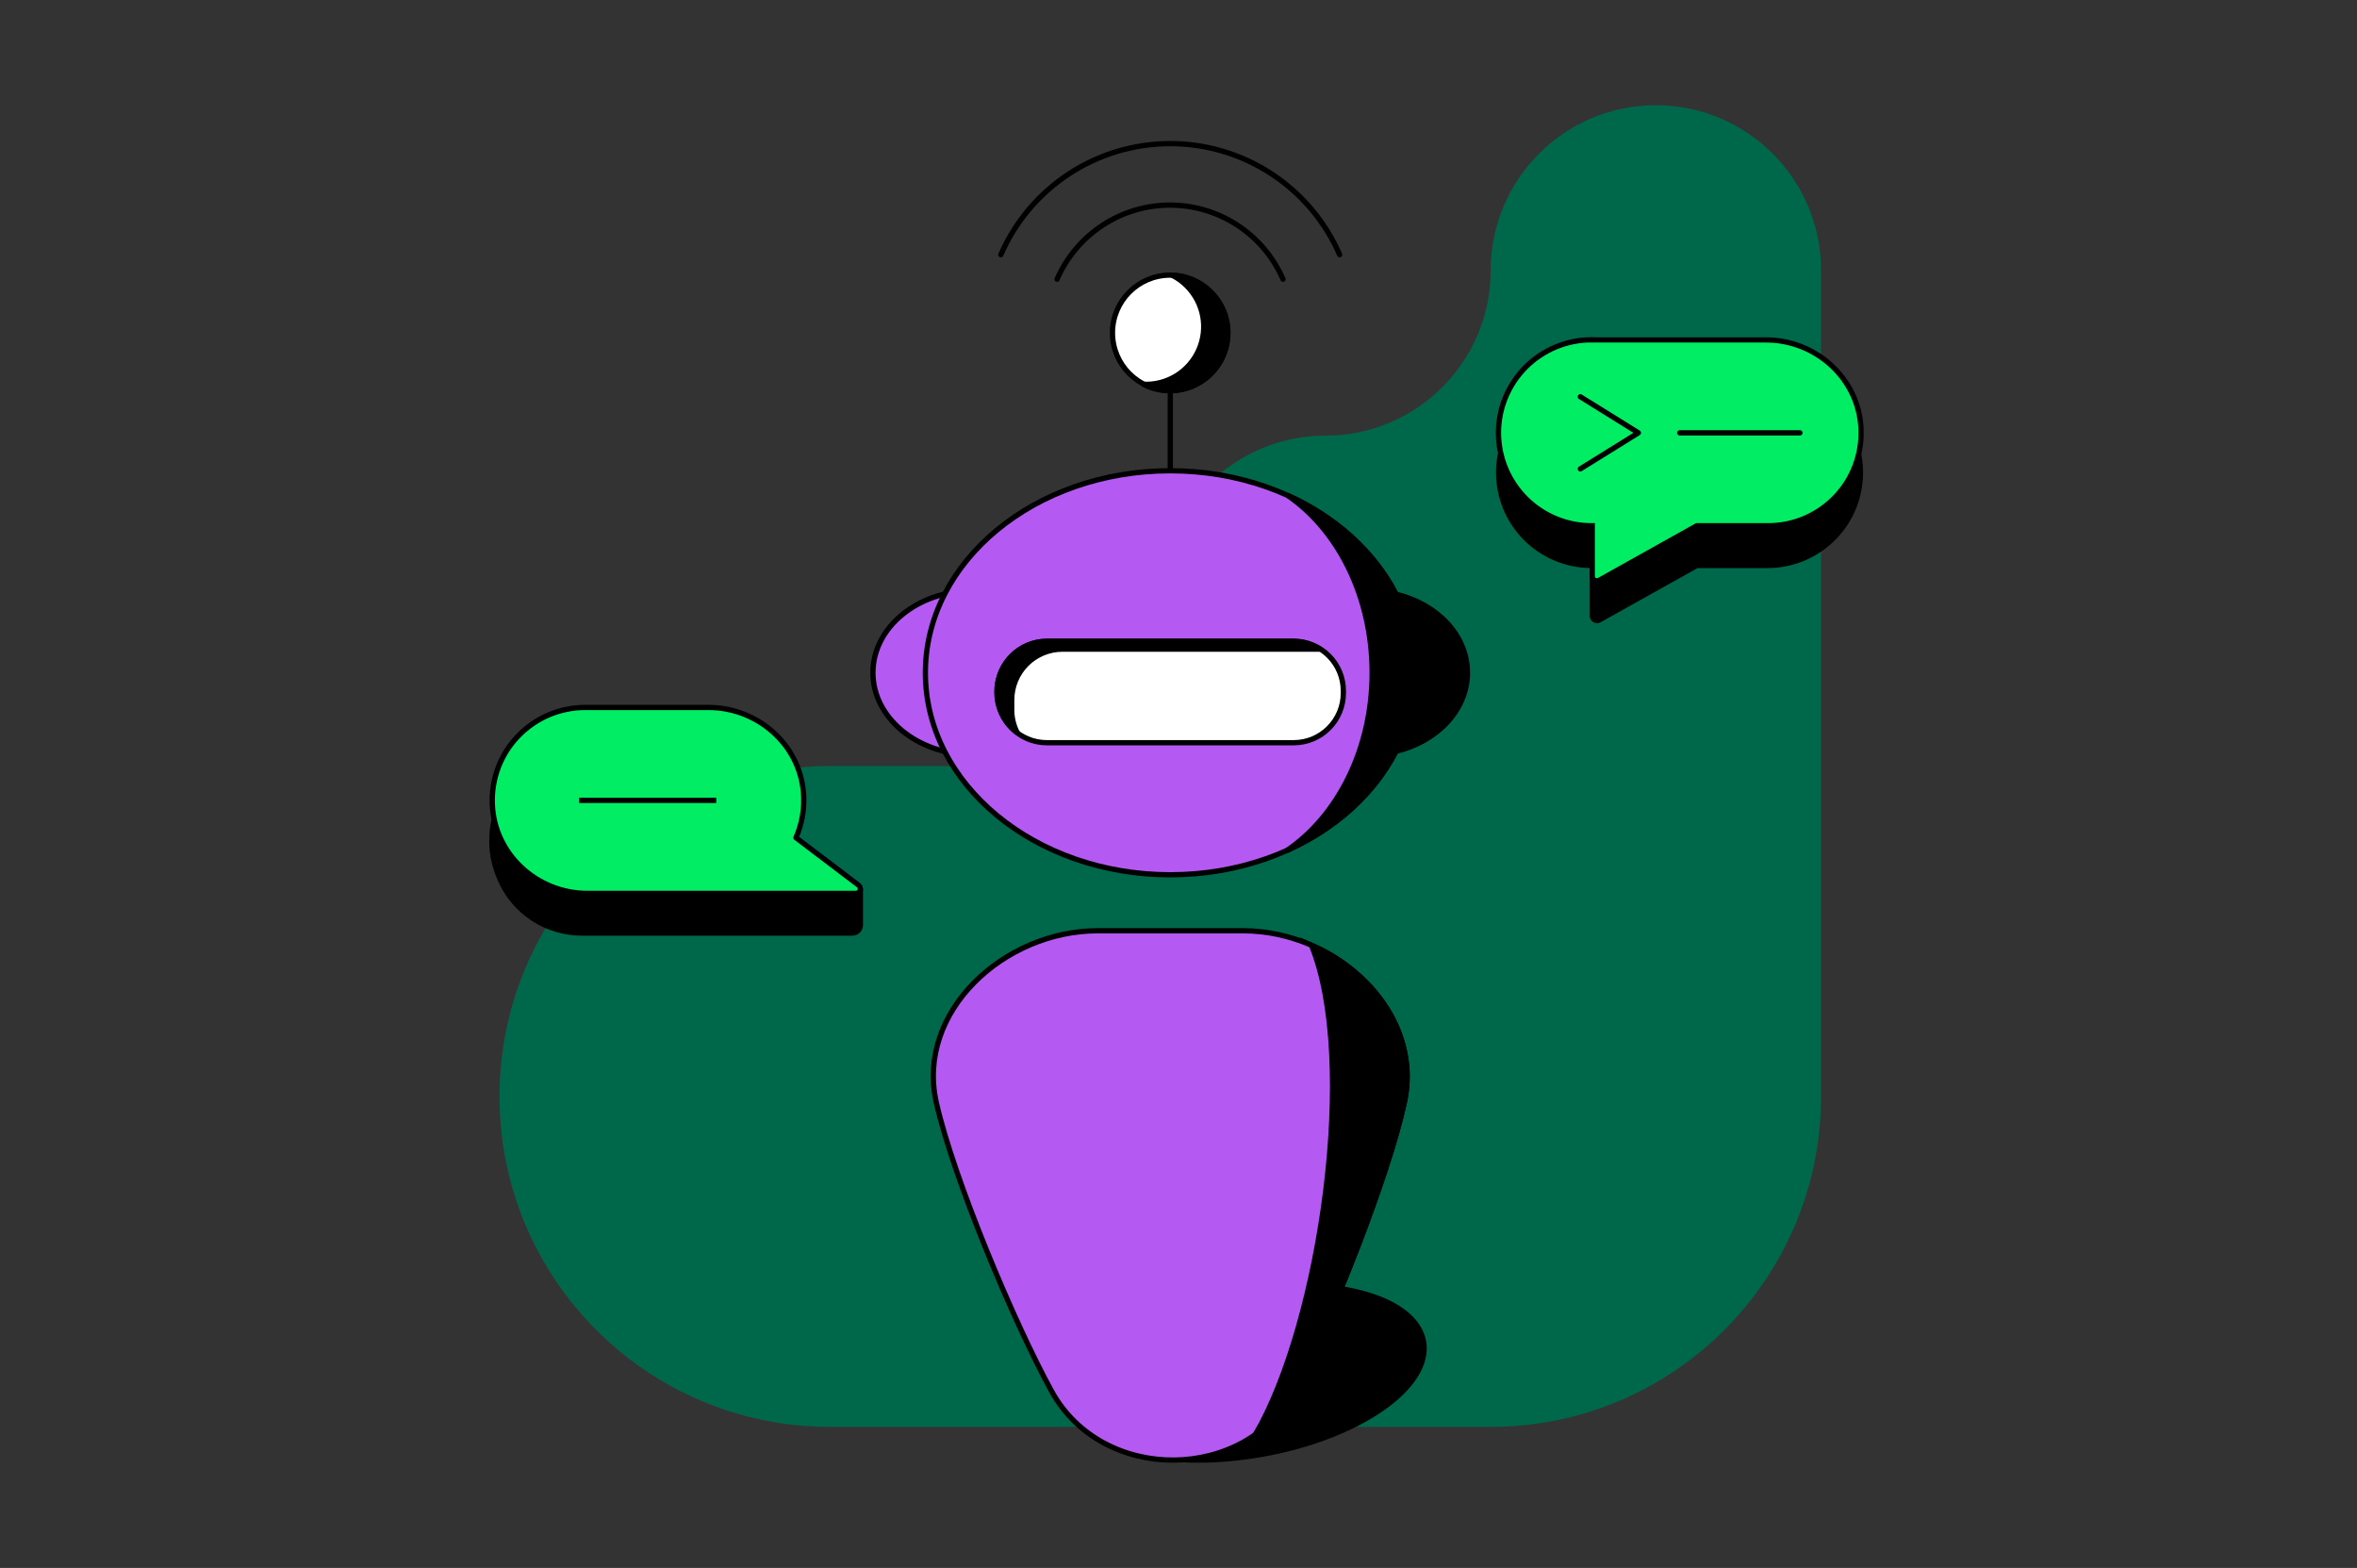 <?xml version="1.0" encoding="utf-8"?>
<svg xmlns="http://www.w3.org/2000/svg" width="448" height="298" viewBox="0 0 448 298" fill="none">
<rect x="0" y="0" width="448" height="298" fill="#333333" stroke="none"/>
<path d="M157.743 145.592H189.142C206.473 145.592 220.54 131.526 220.54 114.194C220.54 96.863 234.606 82.796 251.938 82.796C269.27 82.796 283.336 68.73 283.336 51.398C283.336 34.066 297.402 20 314.734 20C332.066 20 346.132 34.066 346.132 51.398V208.389C346.132 243.052 317.999 271.185 283.336 271.185H157.743C123.08 271.185 94.947 243.052 94.947 208.389C94.947 173.725 123.08 145.592 157.743 145.592Z" fill="#00684A"/>
<g clip-path="url(#clip0_5882_1197)">
<path d="M239.809 276.409C258.303 273.15 272.075 263.559 270.571 254.995C269.059 246.432 252.843 242.136 234.349 245.394C215.855 248.653 202.084 258.244 203.587 266.808C205.1 275.371 221.315 279.667 239.809 276.409Z" fill="black" stroke="black" stroke-miterlimit="10"/>
<path d="M184.792 112.289C174.377 112.289 165.92 119.262 165.92 127.854C165.92 136.447 174.377 143.42 184.792 143.42V112.279V112.289Z" fill="#B45AF2" stroke="black" stroke-miterlimit="10"/>
<path d="M222.421 74.224C228.472 74.224 233.389 69.317 233.389 63.256C233.389 57.194 228.482 52.287 222.421 52.287C216.359 52.287 211.452 57.194 211.452 63.256C211.452 69.317 216.359 74.224 222.421 74.224Z" fill="white" stroke="black" stroke-linecap="round" stroke-linejoin="round"/>
<path d="M243.863 53.073C242.049 48.883 239.043 45.324 235.232 42.822C231.42 40.32 226.95 38.981 222.391 38.981C217.833 38.981 213.363 40.31 209.551 42.822C205.74 45.324 202.733 48.883 200.92 53.073" stroke="black" stroke-linecap="round" stroke-linejoin="round"/>
<path d="M254.629 48.408C251.903 42.133 247.404 36.799 241.682 33.046C235.96 29.293 229.268 27.295 222.431 27.295C215.594 27.295 208.902 29.293 203.18 33.046C197.458 36.799 192.959 42.133 190.233 48.408" stroke="black" stroke-linecap="round" stroke-linejoin="round"/>
<path d="M230.15 71.043C231.663 69.539 232.701 67.629 233.137 65.544C233.573 63.459 233.399 61.296 232.623 59.308C231.847 57.32 230.509 55.603 228.783 54.372C227.047 53.13 224.991 52.432 222.857 52.345C223.866 52.859 224.787 53.528 225.582 54.333C227.144 55.894 228.201 57.892 228.608 60.064C229.015 62.237 228.753 64.477 227.861 66.504C226.969 68.531 225.485 70.238 223.614 71.401C221.732 72.565 219.55 73.137 217.339 73.04C219.405 74.107 221.761 74.495 224.069 74.136C226.368 73.778 228.501 72.701 230.15 71.052V71.043Z" fill="black" stroke="black" stroke-linecap="round" stroke-linejoin="round"/>
<path d="M236.279 176.897H208.61C190.882 176.897 174.066 192.25 177.965 209.541C181.204 223.943 192.744 251.417 199.853 264.364C209.561 282.092 236.938 281.821 246.278 263.879C252.998 250.991 263.851 223.749 266.925 209.541C270.678 192.22 254.007 176.897 236.289 176.897H236.279Z" fill="#B45AF2" stroke="black" stroke-miterlimit="10"/>
<path d="M222.44 89.46V74.253" stroke="black" stroke-miterlimit="10"/>
<path d="M222.44 166.259C248.15 166.259 268.991 149.064 268.991 127.864C268.991 106.664 248.15 89.47 222.44 89.47C196.731 89.47 175.89 106.664 175.89 127.864C175.89 149.064 196.731 166.259 222.44 166.259Z" fill="#B45AF2" stroke="black" stroke-miterlimit="10"/>
<path d="M265.335 112.919C261.213 104.869 253.862 98.236 244.649 94.105C254.25 100.602 260.806 113.316 260.806 127.863C260.806 142.411 254.211 155.125 244.61 161.632C253.853 157.491 261.204 150.848 265.296 142.808C273.161 140.936 278.922 134.953 278.922 127.863C278.922 120.774 273.2 114.8 265.335 112.928V112.919Z" fill="black" stroke="black" stroke-miterlimit="10"/>
<path d="M245.89 121.87H198.99C193.772 121.87 189.544 126.098 189.544 131.316V131.714C189.544 136.931 193.772 141.16 198.99 141.16H245.89C251.107 141.16 255.336 136.931 255.336 131.714V131.316C255.336 126.098 251.107 121.87 245.89 121.87Z" fill="white" stroke="black" stroke-miterlimit="10"/>
<path d="M192.298 134.846V133.033C192.298 130.473 193.317 128.019 195.12 126.205C196.934 124.392 199.388 123.374 201.948 123.374H250.855C249.304 122.394 247.509 121.89 245.686 121.899H199.194C197.167 121.87 195.179 122.491 193.53 123.664C191.872 124.838 190.63 126.506 189.98 128.426C189.331 130.346 189.302 132.422 189.903 134.361C190.504 136.301 191.707 137.998 193.326 139.21C192.647 137.862 192.289 136.369 192.289 134.856L192.298 134.846Z" fill="black" stroke="black" stroke-linecap="round" stroke-linejoin="round"/>
<path d="M249.265 179.642C258.216 201.472 251.137 251.116 238.646 272.607C241.846 270.348 244.464 267.351 246.268 263.869C252.989 250.981 263.841 223.739 266.915 209.531C269.728 196.613 261.145 184.811 249.255 179.632L249.265 179.642Z" fill="black" stroke="black" stroke-miterlimit="10"/>
<path d="M302.508 72.148H335.539C345.111 72.148 353.268 79.597 353.607 89.169C353.694 91.545 353.297 93.901 352.453 96.122C351.609 98.343 350.319 100.36 348.671 102.067C347.022 103.774 345.053 105.132 342.862 106.063C340.679 106.994 338.333 107.469 335.956 107.469H322.525L303.972 117.836C303.836 117.914 303.691 117.952 303.536 117.943C303.381 117.943 303.235 117.894 303.099 117.826C302.964 117.749 302.857 117.642 302.779 117.506C302.702 117.371 302.663 117.225 302.663 117.07V107.469H302.508C297.824 107.469 293.333 105.607 290.017 102.3C286.7 98.983 284.848 94.493 284.848 89.809C284.848 85.124 286.71 80.634 290.017 77.317C293.324 74.001 297.824 72.148 302.508 72.148Z" fill="black" stroke="black" stroke-miterlimit="10"/>
<path d="M302.508 64.603H335.665C345.237 64.603 353.393 72.052 353.733 81.624C353.82 83.999 353.423 86.356 352.579 88.577C351.735 90.798 350.445 92.815 348.797 94.522C347.148 96.229 345.179 97.587 342.987 98.517C340.805 99.448 338.458 99.924 336.082 99.924H322.505L303.953 110.291C303.817 110.369 303.671 110.407 303.516 110.398C303.361 110.398 303.216 110.349 303.08 110.281C302.944 110.204 302.837 110.097 302.76 109.961C302.682 109.825 302.643 109.68 302.643 109.525V99.924H302.488C300.17 99.924 297.872 99.468 295.729 98.576C293.585 97.683 291.636 96.384 289.997 94.745C288.358 93.106 287.059 91.157 286.166 89.013C285.274 86.87 284.818 84.572 284.818 82.254C284.818 79.936 285.274 77.638 286.166 75.494C287.059 73.351 288.358 71.402 289.997 69.763C291.636 68.124 293.585 66.824 295.729 65.932C297.872 65.04 300.17 64.584 302.488 64.584H302.508V64.603Z" fill="#00ED64" stroke="black" stroke-miterlimit="10"/>
<path d="M342.114 82.263H319.275" stroke="black" stroke-linecap="round" stroke-linejoin="round"/>
<path d="M151.285 168.091L163.534 169.352V175.821C163.534 176.014 163.495 176.218 163.417 176.402C163.34 176.587 163.233 176.752 163.088 176.887C162.952 177.023 162.777 177.139 162.593 177.217C162.409 177.295 162.215 177.333 162.011 177.333H110.747C107.411 177.363 104.133 176.412 101.34 174.579C98.547 172.756 96.355 170.137 95.036 167.073C93.533 163.698 93.106 159.945 93.824 156.318C94.542 152.691 96.355 149.384 99.032 146.833" fill="black"/>
<path d="M151.285 168.091L163.534 169.352V175.821C163.534 176.014 163.495 176.218 163.417 176.402C163.34 176.587 163.233 176.752 163.088 176.887C162.952 177.023 162.777 177.139 162.593 177.217C162.409 177.295 162.215 177.333 162.011 177.333H110.747C107.411 177.363 104.133 176.412 101.34 174.579C98.547 172.756 96.355 170.137 95.036 167.073C93.533 163.698 93.106 159.945 93.824 156.318C94.542 152.691 96.355 149.384 99.032 146.833" stroke="black" stroke-miterlimit="10"/>
<path d="M111.194 134.458H134.663C143.867 134.458 151.858 141.315 152.702 150.479C152.983 153.466 152.488 156.463 151.286 159.207L163.176 168.227C163.321 168.333 163.428 168.489 163.486 168.663C163.544 168.838 163.534 169.032 163.486 169.206C163.428 169.381 163.311 169.536 163.166 169.643C163.02 169.749 162.836 169.807 162.652 169.798H111.64C102.068 169.798 93.912 162.35 93.573 152.778C93.485 150.411 93.873 148.045 94.717 145.824C95.561 143.613 96.841 141.586 98.49 139.879C100.138 138.172 102.107 136.805 104.289 135.874C106.471 134.943 108.818 134.458 111.194 134.458Z" fill="#00ED64" stroke="black" stroke-linejoin="round"/>
<path d="M136.137 152.118H110.088" stroke="black" stroke-miterlimit="10"/>
<path d="M300.374 89.11L311.41 82.263L300.374 75.406" stroke="black" stroke-linecap="round" stroke-linejoin="round"/>
</g>
<defs>
<clipPath id="clip0_5882_1197">
<rect width="261.227" height="251.18" fill="white" transform="translate(93 26.81)"/>
</clipPath>
</defs>
</svg>